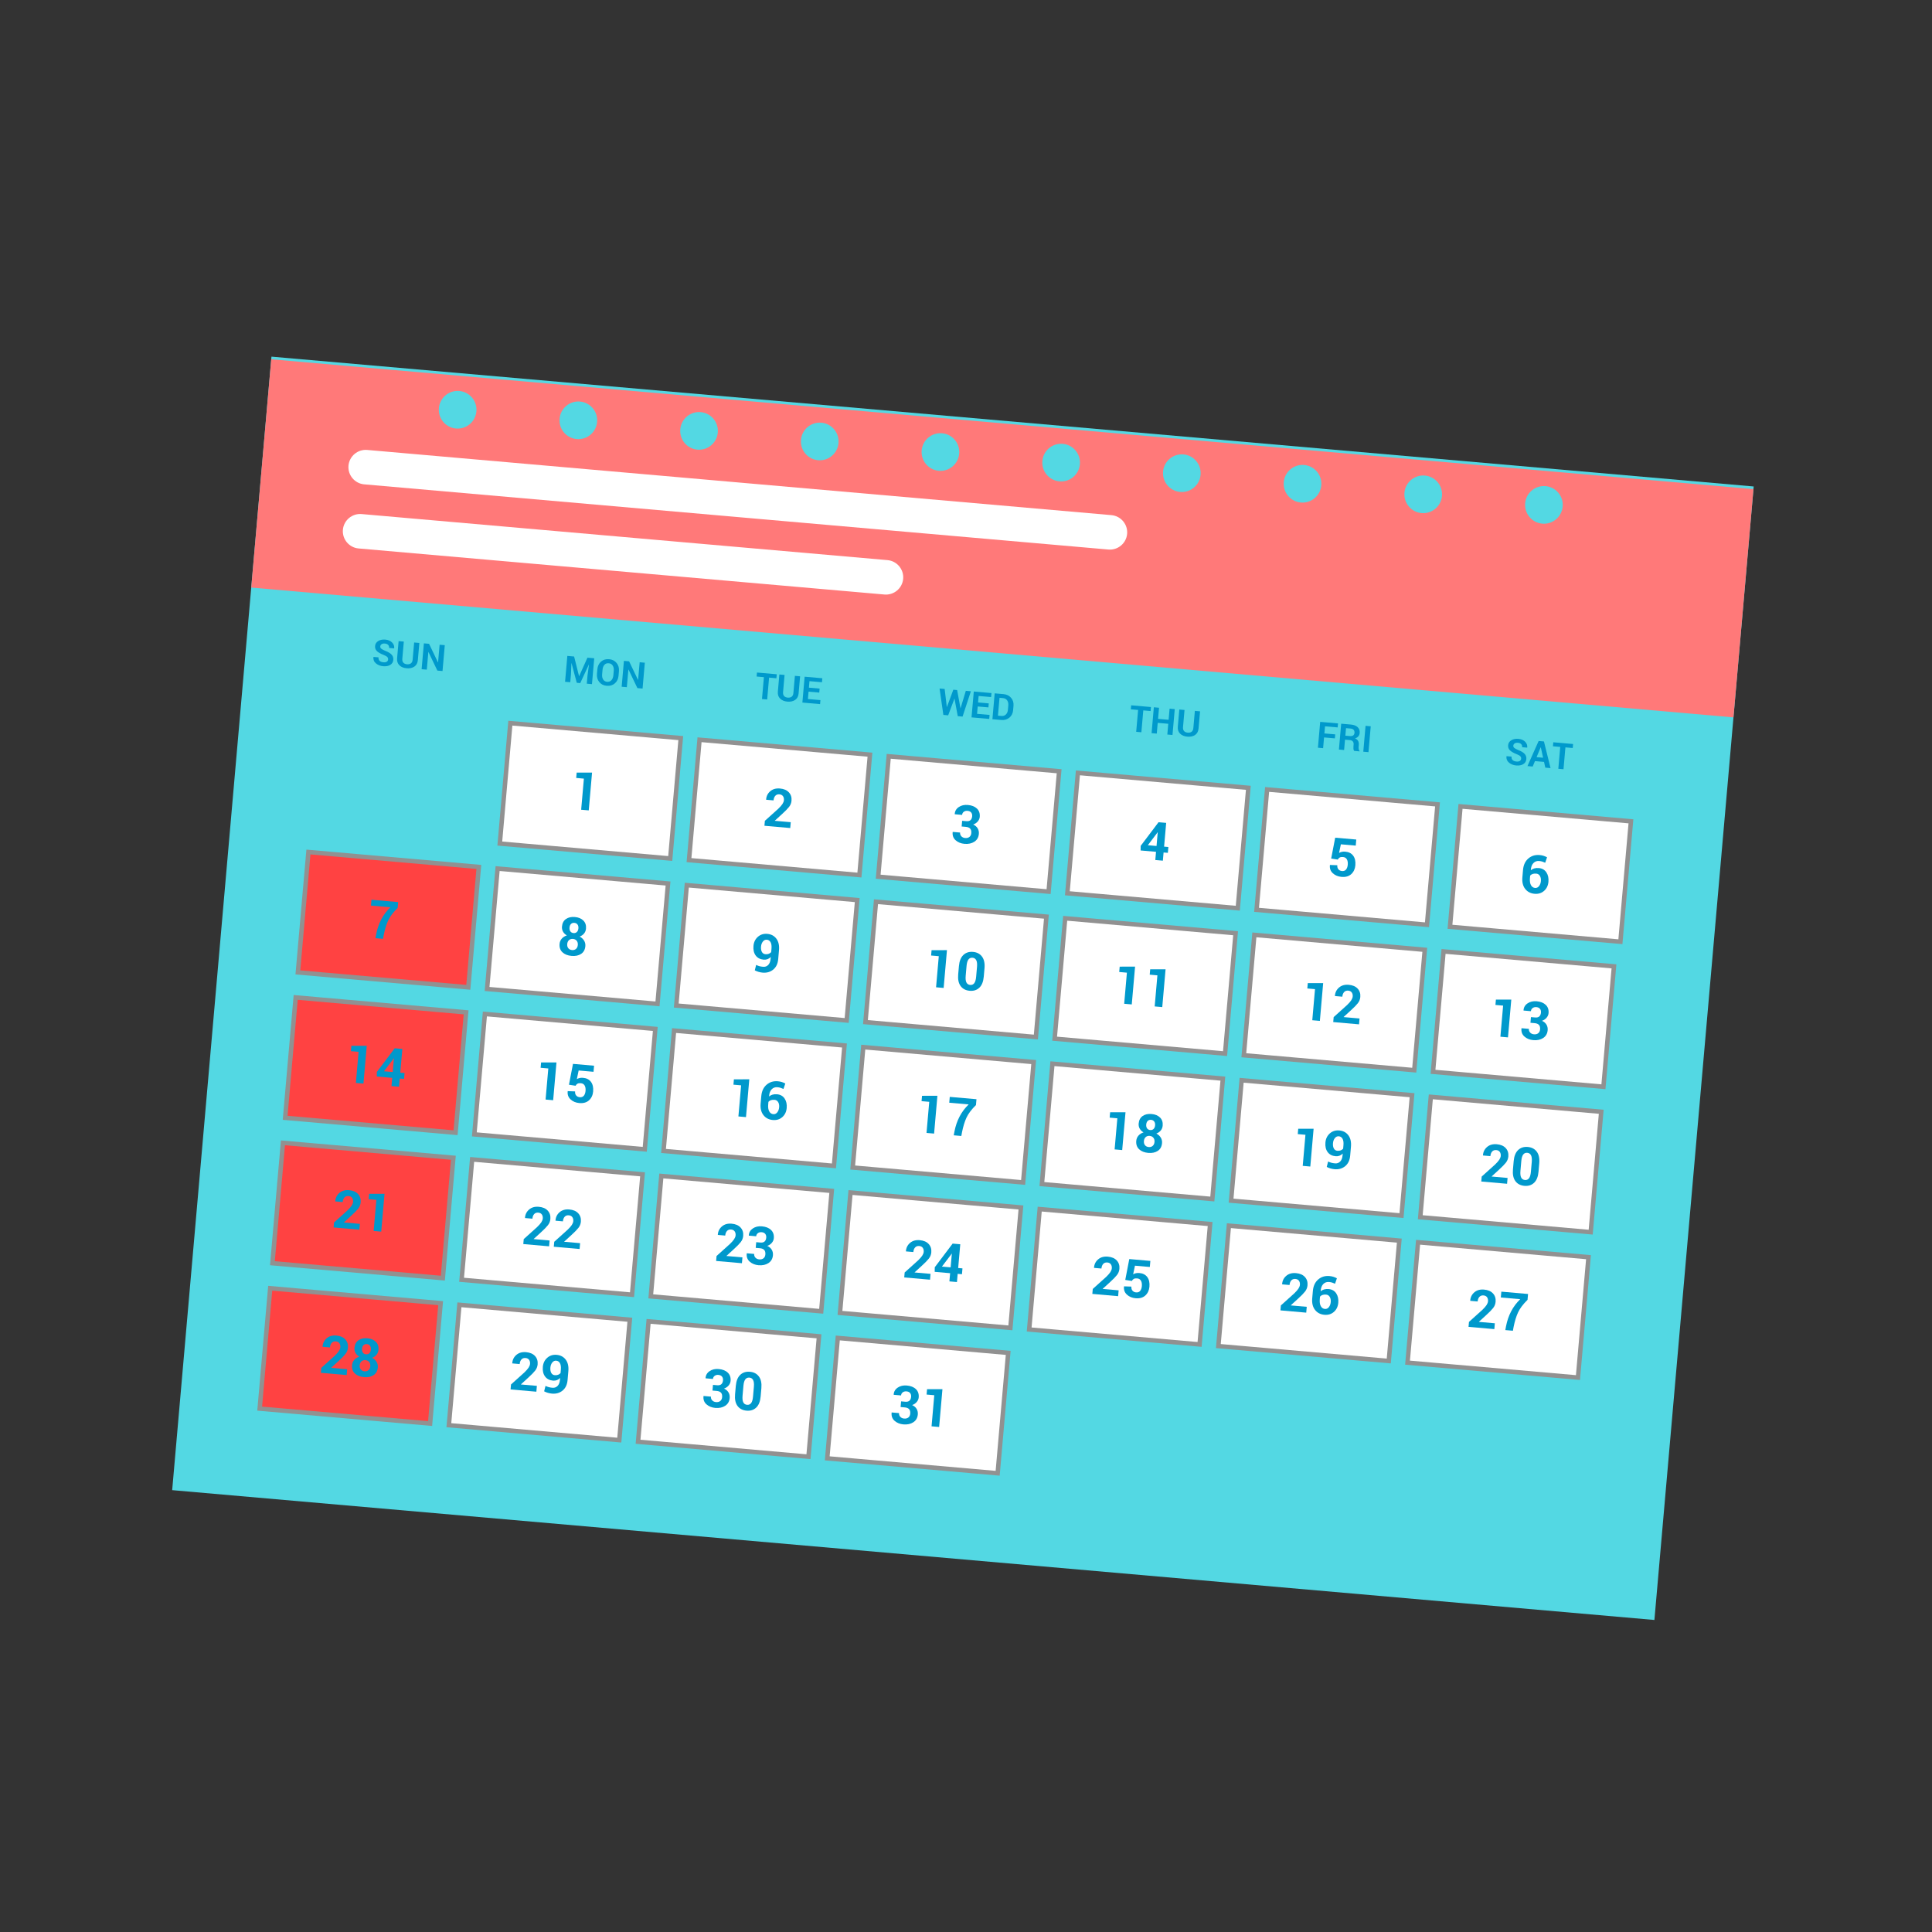 <svg preserveAspectRatio="xMidYMid meet" transform="translate3d(0px, 0px, 0px)" viewBox="0 0 1000 1000" xmlns="http://www.w3.org/2000/svg" xmlns:xlink="http://www.w3.org/1999/xlink"><rect x="0" y="0" width="1000" height="1000" fill="#333333" stroke="none"/><clipPath id="a"><path d="m0 0h1000v1000h-1000z"/></clipPath><mask id="b"/><mask id="c"/><mask id="d"/><mask id="e"/><mask id="f"/><mask id="g"/><mask id="h"/><mask id="i"/><mask id="j"/><mask id="k"/><g clip-path="url(#a)"><g display="block" transform="matrix(1.096 .096 -.096 1.096 .029 -95.843)"><path d="m350 267.654h-700v-535.308h700z" fill="#53d8e3" transform="translate(499.441 510.442)"/><path d="m-350 53.903h700v-107.806h-700zm89.438-82.946c-4.894 0-8.861-3.967-8.861-8.861 0-4.893 3.967-8.861 8.861-8.861 4.893 0 8.86 3.968 8.86 8.861 0 4.894-3.967 8.861-8.86 8.861zm57 0c-4.894 0-8.861-3.967-8.861-8.861 0-4.893 3.967-8.861 8.861-8.861s8.861 3.968 8.861 8.861c0 4.894-3.967 8.861-8.861 8.861zm57 0c-4.894 0-8.86-3.967-8.86-8.861 0-4.893 3.966-8.861 8.86-8.861s8.861 3.968 8.861 8.861c0 4.894-3.967 8.861-8.861 8.861zm57.001 0c-4.894 0-8.861-3.967-8.861-8.861 0-4.893 3.967-8.861 8.861-8.861 4.893 0 8.86 3.968 8.86 8.861 0 4.894-3.967 8.861-8.86 8.861zm57 0c-4.894 0-8.861-3.967-8.861-8.861 0-4.893 3.967-8.861 8.861-8.861 4.894 0 8.86 3.968 8.86 8.861 0 4.894-3.966 8.861-8.86 8.861zm57 0c-4.894 0-8.86-3.967-8.86-8.861 0-4.893 3.966-8.861 8.86-8.861 4.894 0 8.86 3.968 8.86 8.861 0 4.894-3.966 8.861-8.86 8.861zm57 0c-4.894 0-8.86-3.967-8.86-8.861 0-4.893 3.966-8.861 8.86-8.861 4.894 0 8.861 3.968 8.861 8.861 0 4.894-3.967 8.861-8.861 8.861zm57 0c-4.894 0-8.86-3.967-8.86-8.861 0-4.893 3.966-8.861 8.86-8.861 4.895 0 8.861 3.968 8.861 8.861 0 4.894-3.966 8.861-8.861 8.861zm57.001 0c-4.894 0-8.861-3.967-8.861-8.861 0-4.893 3.967-8.861 8.861-8.861s8.86 3.968 8.86 8.861c0 4.894-3.966 8.861-8.86 8.861zm57 0c-4.894 0-8.86-3.967-8.86-8.861 0-4.893 3.966-8.861 8.86-8.861 4.894 0 8.86 3.968 8.86 8.861 0 4.894-3.966 8.861-8.86 8.861z" fill="#ff7979" transform="translate(499.441 297.937)"/></g><g display="block" transform="matrix(1.096 .096 -.096 1.096 .029 -95.843)"><g transform="translate(316.688 433.186)"><path d="m40.242 28.428h-80.484v-56.856h80.484z" fill="#fff"/><path d="m40.242 28.428h-80.484v-56.856h80.484z" fill="none" stroke="#919191" stroke-miterlimit="10" stroke-width="2.092"/></g><path d="m3.604 8.924h-3.58v-14.685h-3.628v-2.525s7.208-.638 7.208-.638z" fill="#09c" transform="translate(313.16 433.494)"/></g><g display="block" transform="matrix(1.096 .096 -.096 1.096 .029 -95.843)"><g transform="translate(406.034 433.186)"><path d="m40.242 28.428h-80.484v-56.856h80.484z" fill="#fff"/><path d="m40.242 28.428h-80.484v-56.856h80.484z" fill="none" stroke="#919191" stroke-miterlimit="10" stroke-width="2.092"/></g><path d="m6.254 9.053h-12.185v-2.341s5.774-6.191 5.774-6.191c.833-.956 1.426-1.763 1.777-2.421.352-.658.528-1.269.528-1.833 0-.752-.203-1.366-.607-1.844-.405-.479-.979-.718-1.723-.718-.825 0-1.452.28-1.881.84-.429.56-.644 1.305-.644 2.237h-3.481s-.025-.073-.025-.073c-.041-1.61.488-2.973 1.588-4.089 1.099-1.115 2.58-1.673 4.443-1.673 1.839 0 3.284.478 4.334 1.435 1.05.956 1.575 2.231 1.575 3.824 0 1.079-.296 2.074-.889 2.985-.592.911-1.571 2.107-2.936 3.586 0 0-3.174 3.457-3.174 3.457s.024.061.024.061h7.502z" fill="#09c" transform="translate(405.671 433.365)"/></g><g display="block" transform="matrix(1.096 .096 -.096 1.096 .029 -95.843)"><g transform="translate(495.38 433.186)"><path d="m40.242 28.428h-80.484v-56.856h80.484z" fill="#fff"/><path d="m40.242 28.428h-80.484v-56.856h80.484z" fill="none" stroke="#919191" stroke-miterlimit="10" stroke-width="2.092"/></g><path d="m-2.18-1.52h2.01c.85 0 1.479-.223 1.888-.668.409-.445.613-1.064.613-1.857 0-.719-.204-1.295-.613-1.728-.409-.434-1.001-.65-1.777-.65-.671 0-1.235.196-1.692.588-.458.392-.687.907-.687 1.544h-3.469s-.024-.073-.024-.073c-.049-1.397.486-2.55 1.605-3.457 1.12-.907 2.509-1.361 4.168-1.361 1.847 0 3.32.442 4.419 1.325 1.1.882 1.649 2.141 1.649 3.775 0 .776-.245 1.514-.735 2.213-.49.699-1.165 1.244-2.023 1.636.989.352 1.743.891 2.262 1.618.519.728.779 1.574.779 2.538 0 1.635-.595 2.919-1.784 3.855-1.189.936-2.712 1.404-4.567 1.404-1.659 0-3.083-.439-4.272-1.318-1.189-.879-1.763-2.119-1.722-3.72 0 0 .025-.074.025-.074h3.468c0 .683.246 1.246.736 1.689.491.443 1.112.664 1.864.664.825 0 1.477-.228 1.955-.684.478-.457.717-1.076.717-1.859 0-.938-.235-1.625-.705-2.061-.47-.436-1.163-.654-2.078-.654h-2.01z" fill="#09c" transform="translate(494.376 433.494)"/></g><g display="block" transform="matrix(1.096 .096 -.096 1.096 .029 -95.843)"><g transform="translate(584.727 433.186)"><path d="m40.242 28.428h-80.484v-56.856h80.484z" fill="#fff"/><path d="m40.242 28.428h-80.484v-56.856h80.484z" fill="none" stroke="#919191" stroke-miterlimit="10" stroke-width="2.092"/></g><path d="m4.493 2.292h2.022v2.759h-2.022v3.873h-3.568v-3.873h-7.281s-.159-2.145-.159-2.145 7.403-11.83 7.403-11.83h3.605zm-7.674 0h4.106v-6.435s-.073-.024-.073-.024-.282.503-.282.503-3.751 5.956-3.751 5.956z" fill="#09c" transform="translate(583.408 433.494)"/></g><g display="block" transform="matrix(1.096 .096 -.096 1.096 .029 -95.843)"><g transform="translate(674.072 433.186)"><path d="m40.242 28.428h-80.484v-56.856h80.484z" fill="#fff"/><path d="m40.242 28.428h-80.484v-56.856h80.484z" fill="none" stroke="#919191" stroke-miterlimit="10" stroke-width="2.092"/></g><path d="m-5.625.889s1.03-9.942 1.03-9.942h9.953v2.869h-7.023s-.49 4.119-.49 4.119c.326-.246.722-.448 1.188-.607.466-.16.981-.243 1.545-.252 1.716-.024 3.046.495 3.99 1.558.944 1.062 1.416 2.541 1.416 4.437 0 1.716-.517 3.142-1.55 4.278-1.035 1.136-2.524 1.704-4.469 1.704-1.643 0-3.048-.449-4.217-1.348-1.169-.899-1.732-2.133-1.691-3.702 0 0 .024-.062.024-.062s3.444-.171 3.444-.171c0 .792.225 1.411.675 1.857.449.446 1.037.668 1.765.668.834 0 1.448-.296 1.845-.887.396-.591.594-1.364.594-2.319 0-1.028-.212-1.851-.637-2.471-.425-.62-1.054-.93-1.888-.93-.687 0-1.211.126-1.575.38-.364.253-.623.596-.779 1.029 0 0-3.15-.208-3.15-.208z" fill="#09c" transform="translate(672.318 433.622)"/></g><g display="block" transform="matrix(1.096 .096 -.096 1.096 2.22 -95.651)"><g transform="translate(763.417 433.186)"><path d="m40.242 28.428h-80.484v-56.856h80.484z" fill="#fff"/><path d="m40.242 28.428h-80.484v-56.856h80.484z" fill="none" stroke="#919191" stroke-miterlimit="10" stroke-width="2.092"/></g><path d="m.974-9.181c.67 0 1.289.063 1.858.19.567.127 1.137.312 1.71.557 0 0-.638 2.623-.638 2.623-.539-.188-1.02-.328-1.44-.422-.421-.094-.91-.141-1.465-.141-1.087 0-1.959.406-2.617 1.219-.659.814-.962 1.939-.914 3.378 0 0 .038.06.038.06.4-.417.907-.742 1.519-.98.613-.236 1.304-.356 2.072-.356 1.593 0 2.842.566 3.744 1.698.904 1.132 1.356 2.576 1.356 4.333 0 1.798-.559 3.282-1.674 4.45-1.115 1.169-2.559 1.753-4.333 1.753-1.888 0-3.425-.639-4.609-1.919-1.186-1.278-1.778-3.049-1.778-5.313v-3.482c0-2.337.674-4.196 2.023-5.578 1.348-1.38 3.064-2.07 5.148-2.07zm-.821 8.837c-.662 0-1.226.107-1.691.319-.466.212-.827.501-1.08.868v1.187c0 1.411.256 2.497.767 3.255.511.759 1.191 1.138 2.041 1.138.735 0 1.325-.336 1.772-1.01.445-.673.668-1.485.668-2.44 0-.987-.226-1.787-.675-2.399-.449-.612-1.05-.918-1.802-.918z" fill="#09c" transform="translate(761.276 433.494)"/></g><g display="block" transform="matrix(1.096 .096 -.096 1.096 .029 -95.843)"><g transform="translate(227.342 501.858)"><path d="m40.242 28.428h-80.485v-56.856h80.485z" fill="#ff4242"/><path d="m40.242 28.428h-80.485v-56.856h80.485z" fill="none" stroke="#919191" stroke-miterlimit="10" stroke-width="2.092"/></g><path d="m6.307-6.166c-1.913 2.239-3.218 4.327-3.917 6.264-.698 1.937-1.199 4.275-1.501 7.012 0 0-.172 1.814-.172 1.814h-3.579s.171-1.814.171-1.814c.278-2.623.874-5.032 1.79-7.227.915-2.194 2.17-4.21 3.763-6.049h-9.169v-2.758h12.614z" fill="#09c" transform="translate(224.908 502.141)"/></g><g display="block" transform="matrix(1.096 .096 -.096 1.096 .029 -95.843)"><g transform="translate(316.688 501.858)"><path d="m40.242 28.428h-80.484v-56.856h80.484z" fill="#fff"/><path d="m40.242 28.428h-80.484v-56.856h80.484z" fill="none" stroke="#919191" stroke-miterlimit="10" stroke-width="2.092"/></g><path d="m5.669-4.193c0 .891-.235 1.68-.705 2.366-.469.687-1.117 1.222-1.943 1.607.948.4 1.696.972 2.244 1.715.547.744.821 1.594.821 2.55 0 1.651-.56 2.92-1.679 3.807-1.12.886-2.583 1.33-4.389 1.33-1.822 0-3.295-.444-4.419-1.33-1.124-.887-1.685-2.156-1.685-3.807 0-.964.271-1.816.814-2.556.544-.74 1.294-1.313 2.25-1.722-.834-.384-1.483-.917-1.949-1.6-.466-.682-.699-1.469-.699-2.36 0-1.585.519-2.813 1.557-3.683 1.038-.871 2.406-1.306 4.107-1.306 1.691 0 3.06.435 4.106 1.306 1.046.87 1.569 2.098 1.569 3.683zm-3.162 7.987c0-.8-.233-1.439-.699-1.921-.466-.48-1.071-.72-1.814-.72-.752 0-1.355.24-1.809.72-.453.482-.68 1.121-.68 1.921 0 .816.229 1.457.686 1.926.458.469 1.067.703 1.827.703.744 0 1.344-.236 1.802-.709.458-.473.687-1.113.687-1.92zm-.405-7.827c0-.719-.19-1.297-.57-1.735-.38-.437-.893-.656-1.538-.656-.654 0-1.165.215-1.533.644-.367.429-.551 1.011-.551 1.747 0 .744.185 1.334.557 1.771.372.437.889.656 1.551.656.646 0 1.154-.219 1.526-.656.372-.437.558-1.027.558-1.771z" fill="#09c" transform="translate(314.662 502.141)"/></g><g display="block" transform="matrix(1.096 .096 -.096 1.096 .029 -95.843)"><g transform="translate(406.034 501.858)"><path d="m40.242 28.428h-80.484v-56.856h80.484z" fill="#fff"/><path d="m40.242 28.428h-80.484v-56.856h80.484z" fill="none" stroke="#919191" stroke-miterlimit="10" stroke-width="2.092"/></g><path d="m-.698 6.423c.939 0 1.705-.348 2.298-1.044.592-.696.889-1.692.889-2.989v-.882c-.401.507-.877.891-1.428 1.152-.552.261-1.146.392-1.784.392-1.659 0-2.964-.541-3.917-1.624-.952-1.083-1.427-2.548-1.427-4.395 0-1.781.564-3.262 1.691-4.443 1.128-1.181 2.562-1.772 4.303-1.772 1.822 0 3.302.628 4.437 1.882 1.137 1.254 1.704 3.018 1.704 5.29v4.216c0 2.166-.635 3.87-1.906 5.113-1.271 1.242-2.891 1.863-4.86 1.863-.621 0-1.261-.065-1.919-.191-.658-.127-1.269-.314-1.832-.56 0 0 .416-2.596.416-2.596.532.204 1.057.354 1.576.448.519.093 1.105.14 1.759.14zm.576-5.994c.588 0 1.103-.11 1.544-.331.442-.221.797-.515 1.067-.883v-1.642c0-1.308-.229-2.301-.687-2.979-.457-.678-1.078-1.018-1.863-1.018-.719 0-1.305.335-1.759 1.006-.453.67-.68 1.487-.68 2.451 0 1.014.206 1.834.619 2.459.412.625.999.937 1.759.937z" fill="#09c" transform="translate(405.6 502.141)"/></g><g display="block" transform="matrix(1.096 .096 -.096 1.096 .029 -95.843)"><g transform="translate(495.38 501.858)"><path d="m40.242 28.428h-80.484v-56.856h80.484z" fill="#fff"/><path d="m40.242 28.428h-80.484v-56.856h80.484z" fill="none" stroke="#919191" stroke-miterlimit="10" stroke-width="2.092"/></g><g fill="#09c"><path d="m3.604 8.924h-3.58v-14.685h-3.628v-2.525s7.208-.638 7.208-.638z" transform="translate(486.782 502.141)"/><path d="m6.037 1.974c0 2.361-.542 4.153-1.624 5.375-1.083 1.222-2.547 1.833-4.394 1.833-1.864 0-3.339-.611-4.426-1.833-1.087-1.222-1.63-3.014-1.63-5.375v-3.935c0-2.354.541-4.145 1.624-5.375 1.083-1.23 2.551-1.846 4.406-1.846 1.848 0 3.317.616 4.408 1.846 1.09 1.23 1.636 3.021 1.636 5.375zm-3.567-4.307c0-1.412-.213-2.447-.638-3.104-.424-.658-1.037-.986-1.839-.986-.808 0-1.42.326-1.838.979-.416.653-.625 1.691-.625 3.111v4.641c0 1.438.21 2.483.631 3.136.421.653 1.04.979 1.858.979.801 0 1.409-.326 1.826-.979.417-.653.625-1.698.625-3.136z" transform="translate(502.687 502.141)"/></g></g><g display="block" transform="matrix(1.096 .096 -.096 1.096 .029 -95.843)"><g transform="translate(584.727 501.858)"><path d="m40.242 28.428h-80.484v-56.856h80.484z" fill="#fff"/><path d="m40.242 28.428h-80.484v-56.856h80.484z" fill="none" stroke="#919191" stroke-miterlimit="10" stroke-width="2.092"/></g><g fill="#09c"><path d="m3.604 8.924h-3.58v-14.685h-3.628v-2.525s7.208-.638 7.208-.638z" transform="translate(575.622 502.141)"/><path d="m3.604 8.924h-3.58v-14.685h-3.628v-2.525s7.208-.638 7.208-.638z" transform="translate(590.025 502.141)"/></g></g><g display="block" transform="matrix(1.096 .096 -.096 1.096 .029 -95.843)"><g transform="translate(674.072 501.858)"><path d="m40.242 28.428h-80.484v-56.856h80.484z" fill="#fff"/><path d="m40.242 28.428h-80.484v-56.856h80.484z" fill="none" stroke="#919191" stroke-miterlimit="10" stroke-width="2.092"/></g><g fill="#09c"><path d="m3.604 8.924h-3.58v-14.685h-3.628v-2.525s7.208-.638 7.208-.638z" transform="translate(664.455 502.141)"/><path d="m6.254 9.053h-12.185v-2.342s5.774-6.19 5.774-6.19c.834-.956 1.426-1.763 1.777-2.421.352-.658.528-1.269.528-1.833 0-.752-.203-1.366-.607-1.844-.405-.479-.979-.718-1.723-.718-.825 0-1.453.28-1.881.84-.429.56-.644 1.305-.644 2.237h-3.481s-.025-.073-.025-.073c-.041-1.61.488-2.973 1.588-4.089 1.099-1.115 2.58-1.673 4.443-1.673 1.839 0 3.284.478 4.333 1.435 1.051.956 1.576 2.231 1.576 3.824 0 1.079-.296 2.074-.889 2.985-.593.912-1.571 2.106-2.936 3.586 0 0-3.174 3.457-3.174 3.457s.024.061.024.061h7.502z" transform="translate(680.302 502.012)"/></g></g><g display="block" transform="matrix(1.096 .096 -.096 1.096 .029 -95.843)"><g transform="translate(763.417 501.858)"><path d="m40.242 28.428h-80.484v-56.856h80.484z" fill="#fff"/><path d="m40.242 28.428h-80.484v-56.856h80.484z" fill="none" stroke="#919191" stroke-miterlimit="10" stroke-width="2.092"/></g><g fill="#09c"><path d="m3.604 8.924h-3.58v-14.685h-3.628v-2.525s7.208-.638 7.208-.638z" transform="translate(753.294 502.141)"/><path d="m-2.179-1.52h2.01c.85 0 1.479-.223 1.888-.668.409-.445.613-1.064.613-1.857 0-.719-.204-1.295-.613-1.728-.409-.434-1.002-.65-1.778-.65-.67 0-1.233.196-1.691.588s-.688.907-.688 1.544h-3.468s-.024-.073-.024-.073c-.05-1.397.484-2.55 1.604-3.457 1.12-.907 2.51-1.361 4.169-1.361 1.847 0 3.321.442 4.419 1.325 1.1.882 1.649 2.141 1.649 3.775 0 .776-.245 1.514-.737 2.213-.49.699-1.163 1.244-2.021 1.636.989.352 1.743.891 2.262 1.618.519.728.778 1.574.778 2.537 0 1.635-.595 2.92-1.783 3.856-1.19.936-2.711 1.404-4.567 1.404-1.659 0-3.083-.439-4.272-1.318-1.188-.878-1.763-2.118-1.722-3.721 0 0 .025-.073.025-.073h3.468c0 .683.246 1.246.736 1.689.49.444 1.111.664 1.863.664.826 0 1.478-.227 1.956-.684.478-.457.717-1.076.717-1.86 0-.937-.235-1.624-.705-2.06-.47-.436-1.162-.654-2.078-.654h-2.01z" transform="translate(769.006 502.141)"/></g></g><g display="block" transform="matrix(1.096 .096 -.096 1.096 .029 -95.843)"><g transform="translate(227.342 570.529)"><path d="m40.242 28.428h-80.485v-56.856h80.485z" fill="#ff4242"/><path d="m40.242 28.428h-80.485v-56.856h80.485z" fill="none" stroke="#919191" stroke-miterlimit="10" stroke-width="2.092"/></g><g fill="#09c"><path d="m3.604 8.924h-3.58v-14.685h-3.628v-2.525s7.208-.638 7.208-.638z" transform="translate(218.791 570.787)"/><path d="m4.493 2.292h2.022v2.758h-2.022v3.874h-3.568v-3.874h-7.281s-.159-2.145-.159-2.145 7.404-11.829 7.404-11.829h3.604zm-7.674 0h4.106v-6.435s-.073-.025-.073-.025-.282.504-.282.504-3.751 5.956-3.751 5.956z" transform="translate(234.709 570.788)"/></g></g><g display="block" transform="matrix(1.096 .096 -.096 1.096 .029 -95.843)"><g transform="translate(316.688 570.529)"><path d="m40.242 28.428h-80.484v-56.856h80.484z" fill="#fff"/><path d="m40.242 28.428h-80.484v-56.856h80.484z" fill="none" stroke="#919191" stroke-miterlimit="10" stroke-width="2.092"/></g><g fill="#09c"><path d="m3.604 8.924h-3.58v-14.685h-3.628v-2.525s7.208-.638 7.208-.638z" transform="translate(308.385 570.787)"/><path d="m-5.625.888s1.03-9.941 1.03-9.941h9.954v2.869h-7.025s-.49 4.118-.49 4.118c.327-.245.723-.447 1.189-.607.466-.159.981-.243 1.545-.251 1.716-.025 3.046.495 3.99 1.557.944 1.063 1.416 2.542 1.416 4.438 0 1.715-.517 3.142-1.551 4.278-1.034 1.136-2.523 1.704-4.468 1.704-1.643 0-3.048-.45-4.217-1.349-1.168-.898-1.732-2.132-1.691-3.702 0 0 .024-.061.024-.061s3.444-.172 3.444-.172c0 .793.225 1.412.675 1.857.449.446 1.038.668 1.765.668.834 0 1.449-.295 1.845-.886.396-.592.594-1.365.594-2.319 0-1.028-.212-1.852-.637-2.472-.425-.62-1.054-.93-1.888-.93-.686 0-1.212.127-1.575.38-.364.254-.623.596-.779 1.03 0 0-3.15-.209-3.15-.209z" transform="translate(324.381 570.917)"/></g></g><g display="block" transform="matrix(1.096 .096 -.096 1.096 .029 -95.843)"><g transform="translate(406.034 570.529)"><path d="m40.242 28.428h-80.484v-56.856h80.484z" fill="#fff"/><path d="m40.242 28.428h-80.484v-56.856h80.484z" fill="none" stroke="#919191" stroke-miterlimit="10" stroke-width="2.092"/></g><g fill="#09c"><path d="m3.604 8.924h-3.58v-14.685h-3.628v-2.525s7.208-.638 7.208-.638z" transform="translate(399.446 570.787)"/><path d="m.974-9.182c.67 0 1.289.064 1.858.19.568.127 1.137.312 1.71.557 0 0-.638 2.624-.638 2.624-.539-.188-1.02-.329-1.44-.423-.421-.094-.91-.141-1.465-.141-1.087 0-1.96.407-2.617 1.219-.658.814-.962 1.94-.914 3.377 0 0 .037.062.037.062.4-.417.907-.743 1.52-.981.613-.237 1.304-.354 2.072-.354 1.594 0 2.842.566 3.745 1.698.903 1.132 1.355 2.576 1.355 4.333 0 1.798-.558 3.281-1.674 4.449-1.115 1.168-2.56 1.754-4.333 1.754-1.888 0-3.425-.64-4.609-1.92-1.185-1.279-1.778-3.049-1.778-5.314v-3.479c0-2.338.674-4.199 2.023-5.58 1.348-1.38 3.064-2.071 5.148-2.071zm-.82 8.838c-.662 0-1.227.106-1.692.318-.466.212-.826.503-1.08.87v1.187c0 1.411.256 2.496.767 3.255.51.759 1.191 1.137 2.041 1.137.735 0 1.326-.336 1.771-1.009.445-.674.668-1.487.668-2.442 0-.987-.225-1.787-.674-2.398-.449-.611-1.049-.918-1.801-.918z" transform="translate(415.56 570.788)"/></g></g><g display="block" transform="matrix(1.096 .096 -.096 1.096 .029 -95.843)"><g transform="translate(495.38 570.529)"><path d="m40.242 28.428h-80.484v-56.856h80.484z" fill="#fff"/><path d="m40.242 28.428h-80.484v-56.856h80.484z" fill="none" stroke="#919191" stroke-miterlimit="10" stroke-width="2.092"/></g><g fill="#09c"><path d="m3.604 8.924h-3.58v-14.685h-3.628v-2.525s7.208-.638 7.208-.638z" transform="translate(488.285 570.787)"/><path d="m6.307-6.166c-1.912 2.239-3.217 4.327-3.916 6.264-.699 1.936-1.199 4.274-1.502 7.011 0 0-.172 1.815-.172 1.815h-3.579s.171-1.815.171-1.815c.278-2.623.875-5.032 1.791-7.226.914-2.195 2.17-4.211 3.764-6.049h-9.171v-2.758h12.614z" transform="translate(504.031 570.788)"/></g></g><g display="block" transform="matrix(1.096 .096 -.096 1.096 .029 -95.843)"><g transform="translate(584.727 570.529)"><path d="m40.242 28.428h-80.484v-56.856h80.484z" fill="#fff"/><path d="m40.242 28.428h-80.484v-56.856h80.484z" fill="none" stroke="#919191" stroke-miterlimit="10" stroke-width="2.092"/></g><g fill="#09c"><path d="m3.604 8.924h-3.58v-14.685h-3.628v-2.525s7.208-.638 7.208-.638z" transform="translate(577.119 570.787)"/><path d="m5.669-4.193c0 .89-.234 1.679-.704 2.365-.47.687-1.118 1.222-1.943 1.607.948.4 1.695.973 2.243 1.716.548.744.821 1.593.821 2.549 0 1.651-.559 2.92-1.679 3.807-1.119.886-2.582 1.331-4.388 1.331-1.823 0-3.296-.445-4.42-1.331-1.123-.887-1.685-2.156-1.685-3.807 0-.964.271-1.816.815-2.556.543-.74 1.293-1.313 2.249-1.722-.833-.384-1.482-.916-1.948-1.599-.466-.682-.699-1.47-.699-2.36 0-1.586.518-2.814 1.556-3.685 1.038-.87 2.407-1.304 4.107-1.304 1.692 0 3.06.434 4.107 1.304 1.046.871 1.568 2.099 1.568 3.685zm-3.162 7.986c0-.8-.233-1.439-.699-1.921-.466-.48-1.07-.72-1.814-.72-.752 0-1.355.24-1.808.72-.454.482-.681 1.121-.681 1.921 0 .816.229 1.457.687 1.926.458.469 1.066.703 1.827.703.743 0 1.344-.235 1.802-.708.457-.473.686-1.114.686-1.921zm-.404-7.827c0-.72-.19-1.298-.57-1.734-.38-.438-.894-.657-1.539-.657-.654 0-1.164.215-1.533.644-.367.429-.551 1.012-.551 1.747 0 .743.186 1.334.558 1.771.371.437.889.656 1.551.656.646 0 1.153-.219 1.525-.656.372-.437.559-1.028.559-1.771z" transform="translate(593.023 570.788)"/></g></g><g display="block" transform="matrix(1.096 .096 -.096 1.096 .029 -95.843)"><g transform="translate(674.072 570.529)"><path d="m40.242 28.428h-80.484v-56.856h80.484z" fill="#fff"/><path d="m40.242 28.428h-80.484v-56.856h80.484z" fill="none" stroke="#919191" stroke-miterlimit="10" stroke-width="2.092"/></g><g fill="#09c"><path d="m3.604 8.924h-3.58v-14.685h-3.628v-2.525s7.208-.638 7.208-.638z" transform="translate(665.952 570.787)"/><path d="m-.699 6.422c.94 0 1.706-.348 2.299-1.044.592-.696.888-1.691.888-2.988v-.883c-.4.507-.876.891-1.427 1.152-.552.261-1.147.393-1.785.393-1.659 0-2.963-.542-3.916-1.625-.952-1.083-1.428-2.548-1.428-4.395 0-1.781.564-3.261 1.692-4.443 1.127-1.181 2.562-1.771 4.303-1.771 1.822 0 3.301.627 4.437 1.881 1.136 1.254 1.704 3.019 1.704 5.291v4.215c0 2.166-.635 3.87-1.906 5.113-1.271 1.242-2.891 1.864-4.861 1.864-.621 0-1.261-.066-1.918-.192-.658-.127-1.269-.314-1.833-.56 0 0 .417-2.596.417-2.596.531.204 1.056.354 1.575.448.519.093 1.106.14 1.759.14zm.576-5.994c.589 0 1.104-.11 1.545-.331.441-.221.797-.515 1.066-.883v-1.641c0-1.308-.228-2.3-.686-2.979-.458-.679-1.078-1.019-1.863-1.019-.719 0-1.306.335-1.759 1.005-.454.671-.681 1.488-.681 2.452 0 1.014.206 1.833.619 2.459.413.625.999.937 1.759.937z" transform="translate(681.727 570.788)"/></g></g><g display="block" transform="matrix(1.096 .096 -.096 1.096 .029 -95.843)"><g transform="translate(763.417 570.529)"><path d="m40.242 28.428h-80.484v-56.856h80.484z" fill="#fff"/><path d="m40.242 28.428h-80.484v-56.856h80.484z" fill="none" stroke="#919191" stroke-miterlimit="10" stroke-width="2.092"/></g><g fill="#09c"><path d="m6.254 9.052h-12.185v-2.341s5.774-6.19 5.774-6.19c.834-.956 1.426-1.764 1.777-2.422.352-.657.528-1.269.528-1.833 0-.751-.203-1.365-.607-1.844-.405-.477-.979-.718-1.723-.718-.825 0-1.453.281-1.881.84-.429.56-.644 1.306-.644 2.237h-3.481s-.025-.073-.025-.073c-.041-1.609.488-2.972 1.588-4.088 1.099-1.115 2.58-1.672 4.443-1.672 1.839 0 3.284.476 4.333 1.432 1.051.956 1.576 2.233 1.576 3.826 0 1.078-.296 2.073-.889 2.984-.593.912-1.571 2.106-2.936 3.586 0 0-3.174 3.458-3.174 3.458s.024.06.024.06h7.502z" transform="translate(756.228 570.659)"/><path d="m6.037 1.974c0 2.361-.542 4.153-1.624 5.375-1.083 1.221-2.547 1.833-4.394 1.833-1.863 0-3.339-.612-4.426-1.833-1.087-1.222-1.63-3.014-1.63-5.375v-3.936c0-2.353.541-4.145 1.624-5.375 1.083-1.23 2.552-1.845 4.406-1.845 1.848 0 3.317.615 4.408 1.845 1.09 1.23 1.636 3.022 1.636 5.375zm-3.567-4.307c0-1.413-.213-2.447-.638-3.105-.424-.657-1.037-.986-1.839-.986-.808 0-1.421.326-1.837.98-.417.653-.626 1.69-.626 3.111v4.641c0 1.437.211 2.482.631 3.135.421.654 1.04.98 1.858.98.801 0 1.409-.326 1.826-.98.417-.653.625-1.698.625-3.135z" transform="translate(770.689 570.788)"/></g></g><g display="block" transform="matrix(1.096 .096 -.096 1.096 .029 -95.843)"><g transform="translate(227.342 639.2)"><path d="m40.242 28.428h-80.485v-56.856h80.485z" fill="#ff4242"/><path d="m40.242 28.428h-80.485v-56.856h80.485z" fill="none" stroke="#919191" stroke-miterlimit="10" stroke-width="2.092"/></g><g fill="#09c"><path d="m6.254 9.052h-12.185v-2.342s5.774-6.189 5.774-6.189c.833-.956 1.426-1.764 1.777-2.422.352-.657.528-1.269.528-1.833 0-.751-.203-1.365-.607-1.844-.405-.477-.979-.718-1.723-.718-.825 0-1.452.281-1.881.84-.429.56-.644 1.306-.644 2.237h-3.481s-.025-.073-.025-.073c-.041-1.609.488-2.972 1.588-4.088 1.099-1.115 2.58-1.672 4.443-1.672 1.839 0 3.284.476 4.334 1.432 1.05.956 1.575 2.232 1.575 3.825 0 1.078-.296 2.074-.889 2.985-.592.912-1.571 2.106-2.936 3.586 0 0-3.174 3.458-3.174 3.458s.024.06.024.06h7.502z" transform="translate(220.235 639.301)"/><path d="m3.604 8.924h-3.58v-14.686h-3.628v-2.525s7.208-.637 7.208-.637z" transform="translate(233.195 639.429)"/></g></g><g display="block" transform="matrix(1.096 .096 -.096 1.096 .029 -95.843)"><g transform="translate(316.688 639.2)"><path d="m40.242 28.428h-80.484v-56.856h80.484z" fill="#fff"/><path d="m40.242 28.428h-80.484v-56.856h80.484z" fill="none" stroke="#919191" stroke-miterlimit="10" stroke-width="2.092"/></g><g fill="#09c"><path d="m6.254 9.052h-12.185v-2.342s5.774-6.189 5.774-6.189c.833-.956 1.426-1.764 1.777-2.422.352-.657.528-1.269.528-1.833 0-.751-.203-1.365-.607-1.844-.405-.477-.979-.718-1.723-.718-.825 0-1.452.281-1.881.84-.429.56-.644 1.306-.644 2.237h-3.481s-.025-.073-.025-.073c-.041-1.609.488-2.972 1.588-4.088 1.099-1.115 2.58-1.672 4.443-1.672 1.839 0 3.284.476 4.334 1.432 1.05.956 1.575 2.232 1.575 3.825 0 1.078-.296 2.074-.889 2.985-.592.912-1.571 2.106-2.936 3.586 0 0-3.174 3.458-3.174 3.458s.024.06.024.06h7.502z" transform="translate(309.829 639.301)"/><path d="m6.254 9.052h-12.185v-2.342s5.774-6.189 5.774-6.189c.833-.956 1.426-1.764 1.777-2.422.352-.657.528-1.269.528-1.833 0-.751-.203-1.365-.607-1.844-.405-.477-.979-.718-1.723-.718-.825 0-1.452.281-1.881.84-.429.56-.644 1.306-.644 2.237h-3.481s-.025-.073-.025-.073c-.041-1.609.488-2.972 1.588-4.088 1.099-1.115 2.58-1.672 4.443-1.672 1.839 0 3.284.476 4.334 1.432 1.05.956 1.575 2.232 1.575 3.825 0 1.078-.296 2.074-.889 2.985-.592.912-1.571 2.106-2.936 3.586 0 0-3.174 3.458-3.174 3.458s.024.06.024.06h7.502z" transform="translate(324.233 639.301)"/></g></g><g display="block" transform="matrix(1.096 .096 -.096 1.096 .029 -95.843)"><g transform="translate(406.034 639.2)"><path d="m40.242 28.428h-80.484v-56.856h80.484z" fill="#fff"/><path d="m40.242 28.428h-80.484v-56.856h80.484z" fill="none" stroke="#919191" stroke-miterlimit="10" stroke-width="2.092"/></g><g fill="#09c"><path d="m6.254 9.052h-12.185v-2.342s5.774-6.189 5.774-6.189c.833-.956 1.426-1.764 1.777-2.422.352-.657.528-1.269.528-1.833 0-.751-.203-1.365-.607-1.844-.405-.477-.979-.718-1.723-.718-.825 0-1.452.281-1.881.84-.429.56-.644 1.306-.644 2.237h-3.481s-.025-.073-.025-.073c-.041-1.609.488-2.972 1.588-4.088 1.099-1.115 2.58-1.672 4.443-1.672 1.839 0 3.284.476 4.334 1.432 1.05.956 1.575 2.232 1.575 3.825 0 1.078-.296 2.074-.889 2.985-.592.912-1.571 2.106-2.936 3.586 0 0-3.174 3.458-3.174 3.458s.024.06.024.06h7.502z" transform="translate(400.891 639.301)"/><path d="m-2.18-1.521h2.01c.85 0 1.479-.222 1.888-.667.409-.445.613-1.064.613-1.857 0-.719-.204-1.295-.613-1.729-.409-.433-1.001-.649-1.777-.649-.671 0-1.235.196-1.692.588-.458.392-.687.906-.687 1.543h-3.469s-.024-.073-.024-.073c-.049-1.397.486-2.549 1.605-3.456 1.12-.907 2.509-1.36 4.168-1.36 1.847 0 3.32.441 4.419 1.323 1.1.883 1.649 2.142 1.649 3.776 0 .777-.245 1.514-.735 2.212-.49.7-1.165 1.245-2.023 1.637.989.352 1.743.891 2.262 1.618.519.728.779 1.574.779 2.537 0 1.635-.595 2.92-1.784 3.856-1.189.936-2.712 1.404-4.567 1.404-1.659 0-3.083-.439-4.272-1.318-1.189-.878-1.763-2.118-1.722-3.721 0 0 .025-.073.025-.073h3.468c0 .683.246 1.246.736 1.689.491.444 1.112.664 1.864.664.825 0 1.477-.227 1.955-.684.478-.457.717-1.076.717-1.86 0-.937-.235-1.624-.705-2.06-.47-.436-1.163-.654-2.078-.654h-2.01z" transform="translate(415.16 639.43)"/></g></g><g display="block" transform="matrix(1.096 .096 -.096 1.096 .029 -95.843)"><g transform="translate(495.38 639.2)"><path d="m40.242 28.428h-80.484v-56.856h80.484z" fill="#fff"/><path d="m40.242 28.428h-80.484v-56.856h80.484z" fill="none" stroke="#919191" stroke-miterlimit="10" stroke-width="2.092"/></g><g fill="#09c"><path d="m6.254 9.052h-12.185v-2.342s5.774-6.189 5.774-6.189c.833-.956 1.426-1.764 1.777-2.422.352-.657.528-1.269.528-1.833 0-.751-.203-1.365-.607-1.844-.405-.477-.979-.718-1.723-.718-.825 0-1.452.281-1.881.84-.429.56-.644 1.306-.644 2.237h-3.481s-.025-.073-.025-.073c-.041-1.609.488-2.972 1.588-4.088 1.099-1.115 2.58-1.672 4.443-1.672 1.839 0 3.284.476 4.334 1.432 1.05.956 1.575 2.232 1.575 3.825 0 1.078-.296 2.074-.889 2.985-.592.912-1.571 2.106-2.936 3.586 0 0-3.174 3.458-3.174 3.458s.024.06.024.06h7.502z" transform="translate(489.729 639.301)"/><path d="m4.492 2.292h2.024v2.758h-2.024v3.874h-3.566v-3.874h-7.283s-.159-2.145-.159-2.145 7.404-11.829 7.404-11.829h3.604zm-7.673 0h4.107v-6.435s-.074-.025-.074-.025-.282.504-.282.504-3.751 5.956-3.751 5.956z" transform="translate(504.203 639.429)"/></g></g><g display="block" transform="matrix(1.096 .096 -.096 1.096 .029 -95.843)"><g transform="translate(584.727 639.2)"><path d="m40.242 28.428h-80.484v-56.856h80.484z" fill="#fff"/><path d="m40.242 28.428h-80.484v-56.856h80.484z" fill="none" stroke="#919191" stroke-miterlimit="10" stroke-width="2.092"/></g><g fill="#09c"><path d="m6.254 9.052h-12.185v-2.342s5.774-6.189 5.774-6.189c.834-.956 1.426-1.764 1.777-2.422.352-.657.528-1.269.528-1.833 0-.751-.203-1.365-.607-1.844-.405-.477-.979-.718-1.723-.718-.825 0-1.453.281-1.881.84-.429.56-.644 1.306-.644 2.237h-3.481s-.025-.073-.025-.073c-.041-1.609.488-2.972 1.588-4.088 1.099-1.115 2.58-1.672 4.443-1.672 1.839 0 3.284.476 4.333 1.432 1.051.956 1.576 2.232 1.576 3.825 0 1.078-.296 2.074-.889 2.985-.593.912-1.571 2.106-2.936 3.586 0 0-3.174 3.458-3.174 3.458s.024.06.024.06h7.502z" transform="translate(578.562 639.301)"/><path d="m-5.625.888s1.03-9.941 1.03-9.941h9.953v2.869h-7.023s-.49 4.118-.49 4.118c.326-.245.722-.447 1.188-.607.466-.159.981-.243 1.545-.251 1.716-.025 3.046.495 3.99 1.557.944 1.063 1.416 2.542 1.416 4.438 0 1.715-.517 3.142-1.55 4.278-1.035 1.136-2.524 1.704-4.469 1.704-1.643 0-3.048-.45-4.217-1.349-1.169-.898-1.732-2.132-1.691-3.702 0 0 .024-.061.024-.061s3.444-.172 3.444-.172c0 .793.225 1.412.675 1.857.449.446 1.037.668 1.765.668.834 0 1.448-.295 1.845-.886.396-.592.594-1.365.594-2.319 0-1.028-.212-1.852-.637-2.472-.425-.62-1.054-.93-1.888-.93-.687 0-1.211.127-1.575.38-.364.254-.623.596-.779 1.03 0 0-3.15-.209-3.15-.209z" transform="translate(593.113 639.558)"/></g></g><g display="block" transform="matrix(1.096 .096 -.096 1.096 .029 -95.843)"><g transform="translate(674.072 639.2)"><path d="m40.242 28.428h-80.484v-56.856h80.484z" fill="#fff"/><path d="m40.242 28.428h-80.484v-56.856h80.484z" fill="none" stroke="#919191" stroke-miterlimit="10" stroke-width="2.092"/></g><g fill="#09c"><path d="m6.254 9.052h-12.185v-2.342s5.774-6.189 5.774-6.189c.834-.956 1.426-1.764 1.777-2.422.352-.657.528-1.269.528-1.833 0-.751-.203-1.365-.607-1.844-.405-.477-.979-.718-1.723-.718-.825 0-1.453.281-1.881.84-.429.56-.644 1.306-.644 2.237h-3.481s-.025-.073-.025-.073c-.041-1.609.488-2.972 1.588-4.088 1.099-1.115 2.58-1.672 4.443-1.672 1.839 0 3.284.476 4.333 1.432 1.051.956 1.576 2.232 1.576 3.825 0 1.078-.296 2.074-.889 2.985-.593.912-1.571 2.106-2.936 3.586 0 0-3.174 3.458-3.174 3.458s.024.06.024.06h7.502z" transform="translate(667.395 639.301)"/><path d="m.974-9.182c.67 0 1.289.064 1.858.19.567.127 1.137.312 1.71.557 0 0-.638 2.624-.638 2.624-.539-.188-1.02-.329-1.44-.423-.421-.094-.91-.141-1.465-.141-1.087 0-1.959.407-2.617 1.219-.659.814-.962 1.94-.914 3.377 0 0 .038.062.038.062.4-.417.907-.743 1.519-.981.613-.237 1.304-.354 2.072-.354 1.593 0 2.842.566 3.744 1.698.904 1.132 1.356 2.576 1.356 4.333 0 1.798-.559 3.281-1.674 4.449-1.115 1.168-2.559 1.754-4.333 1.754-1.888 0-3.425-.64-4.609-1.92-1.186-1.279-1.778-3.049-1.778-5.314v-3.479c0-2.338.674-4.199 2.023-5.58 1.348-1.38 3.064-2.071 5.148-2.071zm-.821 8.838c-.662 0-1.226.106-1.691.318-.466.212-.827.503-1.08.87v1.187c0 1.411.256 2.496.767 3.255.511.759 1.191 1.137 2.041 1.137.735 0 1.325-.336 1.772-1.009.445-.674.668-1.487.668-2.442 0-.987-.226-1.787-.675-2.398-.449-.611-1.05-.918-1.802-.918z" transform="translate(682.065 639.429)"/></g></g><g display="block" transform="matrix(1.096 .096 -.096 1.096 .029 -95.843)"><g transform="translate(763.417 639.2)"><path d="m40.242 28.428h-80.484v-56.856h80.484z" fill="#fff"/><path d="m40.242 28.428h-80.484v-56.856h80.484z" fill="none" stroke="#919191" stroke-miterlimit="10" stroke-width="2.092"/></g><g fill="#09c"><path d="m6.254 9.052h-12.185v-2.342s5.774-6.189 5.774-6.189c.834-.956 1.426-1.764 1.777-2.422.352-.657.528-1.269.528-1.833 0-.751-.203-1.365-.607-1.844-.405-.477-.979-.718-1.723-.718-.825 0-1.453.281-1.881.84-.429.56-.644 1.306-.644 2.237h-3.481s-.025-.073-.025-.073c-.041-1.609.488-2.972 1.588-4.088 1.099-1.115 2.58-1.672 4.443-1.672 1.839 0 3.284.476 4.333 1.432 1.051.956 1.576 2.232 1.576 3.825 0 1.078-.296 2.074-.889 2.985-.593.912-1.571 2.106-2.936 3.586 0 0-3.174 3.458-3.174 3.458s.024.06.024.06h7.502z" transform="translate(756.228 639.301)"/><path d="m6.307-6.166c-1.912 2.239-3.218 4.327-3.917 6.264-.698 1.936-1.199 4.274-1.501 7.011 0 0-.172 1.815-.172 1.815h-3.58s.172-1.815.172-1.815c.278-2.623.875-5.032 1.79-7.226.915-2.195 2.17-4.211 3.764-6.049h-9.17v-2.758h12.614z" transform="translate(770.53 639.429)"/></g></g><g display="block" transform="matrix(1.096 .096 -.096 1.096 .029 -95.843)"><g transform="translate(227.342 707.871)"><path d="m40.242 28.428h-80.485v-56.856h80.485z" fill="#ff4242"/><path d="m40.242 28.428h-80.485v-56.856h80.485z" fill="none" stroke="#919191" stroke-miterlimit="10" stroke-width="2.092"/></g><g fill="#09c"><path d="m6.254 9.052h-12.185v-2.342s5.774-6.189 5.774-6.189c.833-.956 1.426-1.764 1.777-2.422.352-.657.528-1.269.528-1.833 0-.751-.203-1.365-.607-1.844-.405-.477-.979-.718-1.723-.718-.825 0-1.452.281-1.881.84-.429.56-.644 1.306-.644 2.237h-3.481s-.025-.073-.025-.073c-.041-1.609.488-2.972 1.588-4.088 1.099-1.115 2.58-1.672 4.443-1.672 1.839 0 3.284.476 4.334 1.432 1.05.956 1.575 2.232 1.575 3.825 0 1.078-.296 2.074-.889 2.985-.592.912-1.571 2.106-2.936 3.586 0 0-3.174 3.458-3.174 3.458s.024.06.024.06h7.502z" transform="translate(220.235 707.954)"/><path d="m5.669-4.193c0 .89-.235 1.679-.705 2.365-.469.687-1.117 1.222-1.943 1.607.948.4 1.696.972 2.244 1.715.547.744.821 1.594.821 2.55 0 1.651-.56 2.92-1.679 3.807-1.12.886-2.583 1.33-4.389 1.33-1.822 0-3.295-.444-4.419-1.33-1.124-.887-1.685-2.156-1.685-3.807 0-.964.271-1.816.814-2.556.544-.74 1.294-1.313 2.25-1.722-.834-.384-1.483-.917-1.949-1.6-.466-.682-.699-1.469-.699-2.359 0-1.586.519-2.814 1.557-3.685 1.038-.87 2.406-1.304 4.107-1.304 1.691 0 3.06.434 4.106 1.304 1.046.871 1.569 2.099 1.569 3.685zm-3.162 7.986c0-.8-.233-1.439-.699-1.921-.466-.48-1.071-.72-1.814-.72-.752 0-1.355.24-1.809.72-.453.482-.68 1.121-.68 1.921 0 .816.229 1.457.686 1.926.458.469 1.067.703 1.827.703.744 0 1.344-.236 1.802-.709.458-.473.687-1.113.687-1.92zm-.405-7.827c0-.72-.19-1.298-.57-1.734-.38-.438-.893-.657-1.538-.657-.654 0-1.165.215-1.533.644-.367.429-.551 1.012-.551 1.747 0 .743.185 1.334.557 1.771.372.437.889.656 1.551.656.646 0 1.154-.219 1.526-.656.372-.437.558-1.028.558-1.771z" transform="translate(234.697 708.083)"/></g></g><g display="block" transform="matrix(1.096 .096 -.096 1.096 .029 -95.843)"><g transform="translate(316.688 707.871)"><path d="m40.242 28.428h-80.484v-56.856h80.484z" fill="#fff"/><path d="m40.242 28.428h-80.484v-56.856h80.484z" fill="none" stroke="#919191" stroke-miterlimit="10" stroke-width="2.092"/></g><g fill="#09c"><path d="m6.254 9.052h-12.185v-2.342s5.774-6.189 5.774-6.189c.833-.956 1.426-1.764 1.777-2.422.352-.657.528-1.269.528-1.833 0-.751-.203-1.365-.607-1.844-.405-.477-.979-.718-1.723-.718-.825 0-1.452.281-1.881.84-.429.56-.644 1.306-.644 2.237h-3.481s-.025-.073-.025-.073c-.041-1.609.488-2.972 1.588-4.088 1.099-1.115 2.58-1.672 4.443-1.672 1.839 0 3.284.476 4.334 1.432 1.05.956 1.575 2.232 1.575 3.825 0 1.078-.296 2.074-.889 2.985-.592.912-1.571 2.106-2.936 3.586 0 0-3.174 3.458-3.174 3.458s.024.06.024.06h7.502z" transform="translate(309.829 707.954)"/><path d="m-.699 6.422c.939 0 1.705-.348 2.298-1.044.592-.696.889-1.692.889-2.989v-.882c-.401.507-.877.891-1.428 1.152-.552.261-1.146.392-1.784.392-1.659 0-2.964-.541-3.917-1.624-.952-1.083-1.427-2.548-1.427-4.395 0-1.781.564-3.262 1.691-4.444 1.128-1.181 2.562-1.77 4.303-1.77 1.822 0 3.302.627 4.437 1.881 1.137 1.254 1.704 3.018 1.704 5.29v4.216c0 2.166-.635 3.87-1.906 5.113-1.271 1.242-2.891 1.863-4.86 1.863-.621 0-1.261-.065-1.919-.191-.658-.127-1.269-.314-1.832-.56 0 0 .416-2.596.416-2.596.532.204 1.057.354 1.576.448.519.093 1.105.14 1.759.14zm.577-5.994c.588 0 1.102-.11 1.543-.331.442-.221.797-.515 1.067-.883v-1.642c0-1.308-.229-2.3-.687-2.979-.457-.679-1.078-1.018-1.863-1.018-.719 0-1.305.335-1.759 1.005-.453.671-.68 1.488-.68 2.452 0 1.014.206 1.833.619 2.459.412.625 1.0.937 1.76.937z" transform="translate(324.162 708.083)"/></g></g><g display="block" transform="matrix(1.096 .096 -.096 1.096 .029 -95.843)"><g transform="translate(406.034 707.871)"><path d="m40.242 28.428h-80.484v-56.856h80.484z" fill="#fff"/><path d="m40.242 28.428h-80.484v-56.856h80.484z" fill="none" stroke="#919191" stroke-miterlimit="10" stroke-width="2.092"/></g><g fill="#09c"><path d="m-2.18-1.521h2.01c.85 0 1.479-.222 1.888-.667.409-.445.613-1.065.613-1.858 0-.719-.204-1.295-.613-1.729-.409-.433-1.001-.648-1.777-.648-.671 0-1.235.196-1.692.588-.458.392-.687.906-.687 1.543h-3.469s-.024-.073-.024-.073c-.049-1.397.486-2.55 1.605-3.457 1.12-.907 2.509-1.36 4.168-1.36 1.847 0 3.32.441 4.419 1.323 1.1.883 1.649 2.142 1.649 3.776 0 .777-.245 1.515-.735 2.213-.49.7-1.165 1.244-2.023 1.636.989.352 1.743.892 2.262 1.619.519.728.779 1.574.779 2.537 0 1.635-.595 2.919-1.784 3.855-1.189.936-2.712 1.405-4.567 1.405-1.659 0-3.083-.439-4.272-1.318-1.189-.878-1.763-2.118-1.722-3.721 0 0 .025-.073.025-.073h3.468c0 .683.246 1.246.736 1.689.491.444 1.112.663 1.864.663.825 0 1.477-.226 1.955-.683.478-.457.717-1.076.717-1.86 0-.937-.235-1.625-.705-2.061s-1.163-.653-2.078-.653h-2.01z" transform="translate(400.756 708.083)"/><path d="m6.037 1.974c0 2.361-.541 4.153-1.624 5.375-1.083 1.221-2.548 1.833-4.395 1.833-1.863 0-3.338-.612-4.425-1.833-1.087-1.222-1.63-3.014-1.63-5.375v-3.936c0-2.353.541-4.145 1.624-5.375 1.083-1.23 2.551-1.845 4.407-1.845 1.847 0 3.316.615 4.407 1.845 1.091 1.23 1.636 3.022 1.636 5.375zm-3.567-4.307c0-1.413-.212-2.447-.637-3.105-.425-.657-1.038-.986-1.839-.986-.809 0-1.422.326-1.839.98-.416.653-.625 1.69-.625 3.111v4.641c0 1.437.21 2.482.631 3.135.421.654 1.04.98 1.857.98.801 0 1.41-.326 1.827-.98.417-.653.625-1.698.625-3.135z" transform="translate(415.352 708.083)"/></g></g><g display="block" transform="matrix(1.096 .096 -.096 1.096 .029 -95.843)"><g transform="translate(495.38 707.871)"><path d="m40.242 28.428h-80.484v-56.856h80.484z" fill="#fff"/><path d="m40.242 28.428h-80.484v-56.856h80.484z" fill="none" stroke="#919191" stroke-miterlimit="10" stroke-width="2.092"/></g><g fill="#09c"><path d="m-2.18-1.521h2.01c.85 0 1.479-.222 1.888-.667.409-.445.613-1.065.613-1.858 0-.719-.204-1.295-.613-1.729-.409-.433-1.001-.648-1.777-.648-.671 0-1.235.196-1.692.588-.458.392-.687.906-.687 1.543h-3.469s-.024-.073-.024-.073c-.049-1.397.486-2.55 1.605-3.457 1.12-.907 2.509-1.36 4.168-1.36 1.847 0 3.32.441 4.419 1.323 1.1.883 1.649 2.142 1.649 3.776 0 .777-.245 1.515-.735 2.213-.49.7-1.165 1.244-2.023 1.636.989.352 1.743.892 2.262 1.619.519.728.779 1.574.779 2.537 0 1.635-.595 2.919-1.784 3.855-1.189.936-2.712 1.405-4.567 1.405-1.659 0-3.083-.439-4.272-1.318-1.189-.878-1.763-2.118-1.722-3.721 0 0 .025-.073.025-.073h3.468c0 .683.246 1.246.736 1.689.491.444 1.112.663 1.864.663.825 0 1.477-.226 1.955-.683.478-.457.717-1.076.717-1.86 0-.937-.235-1.625-.705-2.061s-1.163-.653-2.078-.653h-2.01z" transform="translate(489.595 708.083)"/><path d="m3.604 8.924h-3.58v-14.686h-3.628v-2.525s7.208-.637 7.208-.637z" transform="translate(502.689 708.082)"/></g></g><g fill="#09c"><g display="block" transform="matrix(1.096 .096 -.096 1.096 .029 -95.843)"><path d="m2.279 2.919c0-.47-.167-.847-.499-1.132-.333-.285-.916-.554-1.749-.805-1.454-.42-2.553-.917-3.296-1.494-.744-.575-1.116-1.364-1.116-2.365 0-1.001.427-1.819 1.279-2.453.853-.635 1.942-.952 3.267-.952 1.342 0 2.435.356 3.28 1.069.844.713 1.252 1.592 1.224 2.638 0 0-.016.05-.016.05h-2.374c0-.564-.189-1.021-.566-1.371-.378-.35-.908-.524-1.59-.524-.654 0-1.16.145-1.518.436-.358.291-.536.663-.536 1.115 0 .414.191.754.574 1.019.383.266 1.044.547 1.984.844 1.347.374 2.367.869 3.061 1.484.693.615 1.04 1.423 1.04 2.424 0 1.046-.412 1.871-1.237 2.475-.825.603-1.914.905-3.267.905-1.331 0-2.491-.342-3.481-1.028-.989-.684-1.47-1.645-1.443-2.88 0 0 .017-.051.017-.051h2.382c0 .727.223 1.26.667 1.598.445.338 1.064.508 1.858.508.665 0 1.174-.137 1.526-.411.353-.274.529-.641.529-1.099z" transform="translate(214.261 377.006)"/><path d="m4.898-6.194v8.102c0 1.37-.453 2.427-1.359 3.17-.906.744-2.091 1.116-3.556 1.116-1.46 0-2.638-.372-3.536-1.116-.897-.743-1.346-1.8-1.346-3.17v-8.102h2.458v8.096c0 .804.215 1.406.646 1.806.43.399 1.023.599 1.778.599.766 0 1.367-.198 1.803-.595.436-.397.654-1 .654-1.81v-8.096z" transform="translate(225.607 377.094)"/><path d="m4.936 6.106h-2.441s-4.932-8.346-4.932-8.346-.05.009-.05.009v8.337h-2.449v-12.212h2.449s4.932 8.337 4.932 8.337.05-.008.05-.008v-8.329h2.441z" transform="translate(237.58 377.006)"/></g><g display="block" transform="matrix(1.096 .096 -.096 1.096 .029 -95.843)"><path d="m-3.153-6.106s3.112 9 3.112 9h.05s3.137-9 3.137-9h3.204v12.212h-2.449v-3.64s.234-5.393.234-5.393-.05-.009-.05-.009-3.271 9.042-3.271 9.042h-1.644s-3.255-9.008-3.255-9.008-.049.008-.049.008.234 5.36.234 5.36v3.64h-2.449v-12.212z" transform="translate(306.744 377.006)"/><path d="m5.095 1.098c0 1.499-.474 2.737-1.422 3.716-.947.978-2.179 1.469-3.694 1.469-1.504 0-2.725-.491-3.665-1.469-.939-.979-1.409-2.217-1.409-3.716v-2.196c0-1.493.468-2.732 1.405-3.713.936-.981 2.156-1.472 3.66-1.472 1.516 0 2.749.491 3.699 1.472.951.981 1.426 2.22 1.426 3.713zm-2.448-2.208c0-.952-.238-1.733-.713-2.344-.475-.61-1.13-.917-1.964-.917-.833 0-1.478.304-1.936.912-.459.608-.689 1.391-.689 2.349v2.22c0 .969.233 1.758.698 2.368.463.611 1.108.917 1.936.917.838 0 1.493-.306 1.962-.917.47-.61.706-1.399.706-2.368z" transform="translate(320.109 377.007)"/><path d="m4.936 6.106h-2.441s-4.932-8.346-4.932-8.346-.05.009-.05.009v8.337h-2.449v-12.212h2.449s4.932 8.337 4.932 8.337.05-.008.05-.008v-8.329h2.441z" transform="translate(332.053 377.006)"/></g><g display="block" transform="matrix(1.096 .096 -.096 1.096 .029 -95.843)"><path d="m4.672-4.219h-3.456v10.325h-2.449v-10.325h-3.439v-1.887h9.344z" transform="translate(394.62 377.007)"/><path d="m4.898-6.194v8.102c0 1.37-.453 2.427-1.359 3.17-.906.744-2.091 1.116-3.556 1.116-1.46 0-2.638-.372-3.536-1.116-.897-.743-1.346-1.8-1.346-3.17v-8.102h2.458v8.096c0 .804.215 1.406.646 1.806.43.399 1.023.599 1.778.599.766 0 1.367-.198 1.803-.595.436-.397.654-1 .654-1.81v-8.096z" transform="translate(405.423 377.094)"/><path d="m3.326.738h-5.058v3.481h5.913v1.887h-8.362v-12.212h8.346v1.887h-5.897v3.07h5.058z" transform="translate(416.641 377.006)"/></g><g display="block" transform="matrix(1.096 .096 -.096 1.096 .029 -95.843)"><path d="m3.209 2.265h.05s1.745-8.371 1.745-8.371h2.39s-2.852 12.212-2.852 12.212h-2.272s-2.24-8.06-2.24-8.06h-.05s-2.24 8.06-2.24 8.06h-2.273s-2.86-12.212-2.86-12.212h2.399s1.753 8.363 1.753 8.363.05.008.05.008 2.29-8.371 2.29-8.371h1.803s2.307 8.371 2.307 8.371z" transform="translate(483.576 377.006)"/><path d="m3.326.738h-5.058v3.481h5.913v1.887h-8.362v-12.212h8.346v1.887h-5.897v3.07h5.058z" transform="translate(496.526 377.006)"/><path d="m-4.668 6.106v-12.212h4.193c1.493 0 2.724.476 3.691 1.429.967.954 1.451 2.177 1.451 3.67v2.021c0 1.499-.484 2.722-1.451 3.67-.967.948-2.198 1.422-3.691 1.422zm2.449-10.325v8.438h1.619c.877 0 1.566-.296 2.063-.889.498-.591.747-1.365.747-2.32v-2.037c0-.944-.249-1.712-.747-2.304-.497-.592-1.186-.888-2.063-.888z" transform="translate(506.877 377.007)"/></g><g display="block" transform="matrix(1.096 .096 -.096 1.096 .029 -95.843)"><path d="m4.672-4.219h-3.455v10.325h-2.449v-10.325h-3.44v-1.887h9.344z" transform="translate(571.341 377.007)"/><path d="m4.936 6.106h-2.44v-5.074h-4.983v5.074h-2.449v-12.212h2.449v5.251h4.983v-5.251h2.44z" transform="translate(582.316 377.006)"/><path d="m4.898-6.194v8.102c0 1.37-.453 2.427-1.358 3.17-.907.744-2.092 1.116-3.557 1.116-1.459 0-2.638-.372-3.535-1.116-.898-.743-1.346-1.8-1.346-3.17v-8.102h2.457v8.096c0 .804.215 1.406.646 1.806.43.399 1.023.599 1.778.599.767 0 1.367-.198 1.804-.595.435-.397.654-1 .654-1.81v-8.096z" transform="translate(594.306 377.094)"/></g><g display="block" transform="matrix(1.096 .096 -.096 1.096 .029 -95.843)"><path d="m3.355 1.032h-5.116v5.074h-2.449v-12.212h8.42v1.888h-5.971v3.363h5.116z" transform="translate(660.146 377.006)"/><path d="m-2.424 1.224v4.882h-2.449v-12.212h4.604c1.393 0 2.482.317 3.268.951.785.635 1.178 1.52 1.178 2.655 0 .632-.165 1.174-.495 1.627-.33.453-.814.819-1.451 1.099.721.213 1.24.568 1.556 1.065.315.498.474 1.113.474 1.845v.898c0 .341.045.698.138 1.069.092.372.25.648.474.826v.177h-2.525c-.223-.179-.369-.478-.436-.898-.066-.419-.101-.816-.101-1.191v-.864c0-.609-.166-1.083-.499-1.421-.332-.339-.8-.508-1.404-.508zm0-1.887h2.113c.689 0 1.201-.146 1.539-.436.339-.291.508-.722.508-1.292 0-.559-.169-1.003-.508-1.334-.338-.33-.837-.494-1.497-.494h-2.155z" transform="translate(670.723 377.007)"/><path d="m1.224 6.106h-2.448v-12.212h2.448z" transform="translate(678.583 377.006)"/></g><g display="block" transform="matrix(1.096 .096 -.096 1.096 .029 -95.843)"><path d="m2.279 2.919c0-.47-.167-.847-.499-1.132-.333-.285-.916-.554-1.749-.805-1.454-.42-2.553-.917-3.296-1.494-.744-.575-1.116-1.364-1.116-2.365 0-1.001.427-1.819 1.279-2.453.853-.635 1.942-.952 3.267-.952 1.343 0 2.435.356 3.28 1.069.844.713 1.252 1.592 1.225 2.638 0 0-.018.05-.018.05h-2.373c0-.564-.188-1.021-.566-1.371-.377-.35-.908-.524-1.59-.524-.654 0-1.16.145-1.518.436-.358.291-.537.663-.537 1.115 0 .414.191.754.575 1.019.383.266 1.044.547 1.984.844 1.347.374 2.368.869 3.061 1.484.694.615 1.04 1.423 1.04 2.424 0 1.046-.413 1.871-1.237 2.475-.825.603-1.914.905-3.267.905-1.331 0-2.491-.342-3.481-1.028-.989-.684-1.471-1.645-1.443-2.88 0 0 .017-.051.017-.051h2.382c0 .727.223 1.26.667 1.598.444.338 1.063.508 1.858.508.665 0 1.174-.137 1.527-.411.351-.274.528-.641.528-1.099z" transform="translate(749.353 377.006)"/><path d="m2.143 3.472h-4.286s-.831 2.634-.831 2.634h-2.474s4.202-12.212 4.202-12.212h2.508s4.186 12.212 4.186 12.212h-2.475s-.83-2.634-.83-2.634zm-3.682-1.92h3.077s-1.509-4.798-1.509-4.798h-.05s-1.518 4.798-1.518 4.798z" transform="translate(760.342 377.006)"/><path d="m4.672-4.219h-3.455v10.325h-2.449v-10.325h-3.44v-1.887h9.344z" transform="translate(770.696 377.007)"/></g></g><path d="m175.739 8.122h-351.477c-4.467 0-8.123-3.654-8.123-8.121 0-4.467 3.656-8.123 8.123-8.123h351.477c4.467 0 8.122 3.656 8.122 8.123 0 4.467-3.655 8.121-8.122 8.121z" display="block" fill="#fff" transform="matrix(1.096 .096 -.096 1.096 381.888 258.666)"/><path d="m124.173 8.122h-248.347c-4.467 0-8.123-3.654-8.123-8.121 0-4.468 3.656-8.123 8.123-8.123h248.347c4.467 0 8.123 3.655 8.123 8.123 0 4.467-3.656 8.121-8.123 8.121z" display="block" fill="#fff" transform="matrix(1.096 .096 -.096 1.096 322.481 286.898)"/><g display="block" mask="url(#k)"><path d="m13.252 12.106c-.229-.327-.482-.634-.753-.926v.712c0 2.163-1.521 4.03-3.67 4.814-.696.254-1.456.394-2.253.394h-13.152c-3.258 0-5.922-2.344-5.922-5.208v-23.784c0-2.864 2.664-5.208 5.922-5.208h13.152c3.258 0 5.923 2.344 5.923 5.208v13.091h3.623v-15.172c0-3.365-3.439-6.117-7.642-6.117h-16.961c-4.202 0-7.64 2.752-7.64 6.117v27.946c0 3.365 3.438 6.117 7.64 6.117h16.961c1.029 0 2.011-.164 2.909-.462 1.417-.471 2.617-1.279 3.457-2.293.001-.047.013-.089.013-.136 0-1.895-.594-3.653-1.607-5.093z" fill="#09c" transform="matrix(1.096 .096 -.096 1.096 231.941 192.585)"/></g><g display="block" mask="url(#j)"><path d="m13.251 12.106c-.229-.327-.482-.634-.752-.926v.712c0 2.163-1.521 4.03-3.669 4.814-.696.254-1.458.394-2.255.394h-13.151c-3.257 0-5.923-2.344-5.923-5.208v-23.784c0-2.864 2.666-5.208 5.923-5.208h13.151c3.258 0 5.924 2.344 5.924 5.208v13.091h3.622v-15.172c0-3.365-3.438-6.117-7.64-6.117h-16.962c-4.203 0-7.641 2.752-7.641 6.117v27.946c0 3.365 3.438 6.117 7.641 6.117h16.962c1.028 0 2.01-.164 2.908-.462 1.418-.471 2.618-1.279 3.458-2.293 0-.047.012-.089.012-.136 0-1.895-.595-3.653-1.608-5.093z" fill="#09c" transform="matrix(1.096 .096 -.096 1.096 294.503 198.058)"/></g><g display="block" mask="url(#i)"><path d="m13.252 12.106c-.229-.327-.482-.634-.752-.926v.712c0 2.163-1.521 4.03-3.669 4.814-.696.254-1.458.394-2.255.394h-13.152c-3.257 0-5.922-2.344-5.922-5.208v-23.784c0-2.864 2.665-5.208 5.922-5.208h13.152c3.258 0 5.924 2.344 5.924 5.208v13.091h3.622v-15.172c0-3.365-3.438-6.117-7.64-6.117h-16.962c-4.203 0-7.641 2.752-7.641 6.117v27.946c0 3.365 3.438 6.117 7.641 6.117h16.962c1.028 0 2.01-.164 2.907-.462 1.418-.471 2.619-1.279 3.459-2.293 0-.047.011-.089.011-.136 0-1.895-.593-3.653-1.607-5.093z" fill="#09c" transform="matrix(1.096 .096 -.096 1.096 356.841 203.512)"/></g><g display="block" mask="url(#h)"><path d="m13.252 12.106c-.23-.326-.482-.634-.753-.926v.712c0 2.163-1.52 4.03-3.669 4.814-.696.254-1.457.394-2.254.394h-13.151c-3.258 0-5.923-2.344-5.923-5.208v-23.784c0-2.864 2.665-5.208 5.923-5.208h13.151c3.258 0 5.923 2.344 5.923 5.208v13.091h3.623v-15.172c0-3.365-3.438-6.117-7.641-6.117h-16.962c-4.202 0-7.641 2.752-7.641 6.117v27.946c0 3.365 3.439 6.117 7.641 6.117h16.962c1.029 0 2.011-.164 2.909-.462 1.417-.471 2.617-1.279 3.457-2.293.001-.046.013-.089.013-.136 0-1.895-.595-3.652-1.608-5.093z" fill="#09c" transform="matrix(1.096 .096 -.096 1.096 419.284 208.924)"/></g><g display="block" mask="url(#g)"><path d="m13.251 12.106c-.229-.327-.482-.634-.753-.926v.712c0 2.163-1.52 4.03-3.669 4.814-.696.254-1.457.394-2.254.394h-13.151c-3.258 0-5.923-2.344-5.923-5.208v-23.784c0-2.864 2.665-5.208 5.923-5.208h13.151c3.258 0 5.923 2.344 5.923 5.208v13.091h3.623v-15.172c0-3.365-3.438-6.117-7.641-6.117h-16.962c-4.202 0-7.64 2.752-7.64 6.117v27.946c0 3.365 3.438 6.117 7.64 6.117h16.962c1.029 0 2.011-.164 2.909-.462 1.418-.471 2.618-1.279 3.457-2.293.001-.047.013-.089.013-.136 0-1.895-.595-3.653-1.608-5.093z" fill="#09c" transform="matrix(1.096 .096 -.096 1.096 481.719 214.437)"/></g><g display="block" mask="url(#f)"><path d="m13.252 12.106c-.229-.327-.483-.634-.754-.926v.712c0 2.163-1.52 4.03-3.669 4.814-.695.254-1.456.394-2.253.394h-13.152c-3.258 0-5.922-2.344-5.922-5.208v-23.784c0-2.864 2.664-5.208 5.922-5.208h13.152c3.258 0 5.922 2.344 5.922 5.208v13.091h3.624v-15.172c0-3.365-3.439-6.117-7.642-6.117h-16.96c-4.203 0-7.641 2.752-7.641 6.117v27.946c0 3.365 3.438 6.117 7.641 6.117h16.96c1.029 0 2.011-.164 2.909-.462 1.418-.471 2.618-1.279 3.458-2.293.001-.047.012-.089.012-.136 0-1.895-.593-3.653-1.607-5.093z" fill="#09c" transform="matrix(1.096 .096 -.096 1.096 544.124 219.897)"/></g><g display="block" mask="url(#e)"><path d="m13.252 12.106c-.229-.327-.483-.634-.754-.926v.712c0 2.163-1.52 4.03-3.669 4.814-.695.254-1.456.394-2.253.394h-13.151c-3.259 0-5.923-2.344-5.923-5.208v-23.784c0-2.864 2.664-5.208 5.923-5.208h13.151c3.258 0 5.922 2.344 5.922 5.208v13.091h3.624v-15.172c0-3.365-3.438-6.117-7.642-6.117h-16.961c-4.203 0-7.641 2.752-7.641 6.117v27.946c0 3.365 3.438 6.117 7.641 6.117h16.961c1.029 0 2.011-.164 2.909-.462 1.418-.471 2.618-1.279 3.458-2.293.001-.047.012-.089.012-.136 0-1.895-.593-3.653-1.607-5.093z" fill="#09c" transform="matrix(1.096 .096 -.096 1.096 606.631 225.366)"/></g><g display="block" mask="url(#d)"><path d="m13.252 12.106c-.229-.327-.483-.634-.754-.926v.712c0 2.163-1.52 4.03-3.669 4.814-.695.254-1.456.394-2.254.394h-13.151c-3.258 0-5.924-2.344-5.924-5.208v-23.784c0-2.864 2.666-5.208 5.924-5.208h13.151c3.259 0 5.923 2.344 5.923 5.208v13.091h3.624v-15.172c0-3.365-3.439-6.117-7.642-6.117h-16.961c-4.204 0-7.641 2.752-7.641 6.117v27.946c0 3.365 3.437 6.117 7.641 6.117h16.961c1.029 0 2.011-.164 2.909-.462 1.418-.471 2.618-1.279 3.458-2.293 0-.047.012-.089.012-.136 0-1.895-.594-3.653-1.607-5.093z" fill="#09c" transform="matrix(1.096 .096 -.096 1.096 669.306 230.849)"/></g><g display="block" mask="url(#c)"><path d="m13.252 12.106c-.229-.327-.481-.634-.752-.926v.712c0 2.163-1.521 4.03-3.669 4.814-.696.254-1.458.394-2.255.394h-13.151c-3.258 0-5.923-2.344-5.923-5.208v-23.784c0-2.864 2.665-5.208 5.923-5.208h13.151c3.258 0 5.924 2.344 5.924 5.208v13.091h3.622v-15.172c0-3.365-3.437-6.117-7.64-6.117h-16.963c-4.203 0-7.641 2.752-7.641 6.117v27.946c0 3.365 3.438 6.117 7.641 6.117h16.963c1.029 0 2.009-.164 2.907-.462 1.418-.471 2.618-1.279 3.458-2.293.001-.047.012-.089.012-.136 0-1.895-.593-3.653-1.607-5.093z" fill="#09c" transform="matrix(1.096 .096 -.096 1.096 731.576 236.297)"/></g><g display="block" mask="url(#b)"><path d="m13.252 12.106c-.23-.327-.482-.634-.753-.926v.712c0 2.163-1.52 4.03-3.669 4.814-.696.254-1.458.394-2.255.394h-13.15c-3.258 0-5.924-2.344-5.924-5.208v-23.784c0-2.864 2.666-5.208 5.924-5.208h13.15c3.258 0 5.924 2.344 5.924 5.208v13.091h3.623v-15.172c0-3.365-3.438-6.117-7.641-6.117h-16.962c-4.203 0-7.641 2.752-7.641 6.117v27.946c0 3.365 3.438 6.117 7.641 6.117h16.962c1.029 0 2.011-.164 2.909-.462 1.417-.471 2.617-1.279 3.457-2.293.001-.047.012-.089.012-.136 0-1.895-.594-3.653-1.607-5.093z" fill="#09c" transform="matrix(1.096 .096 -.096 1.096 794.015 241.76)"/></g></g></svg>